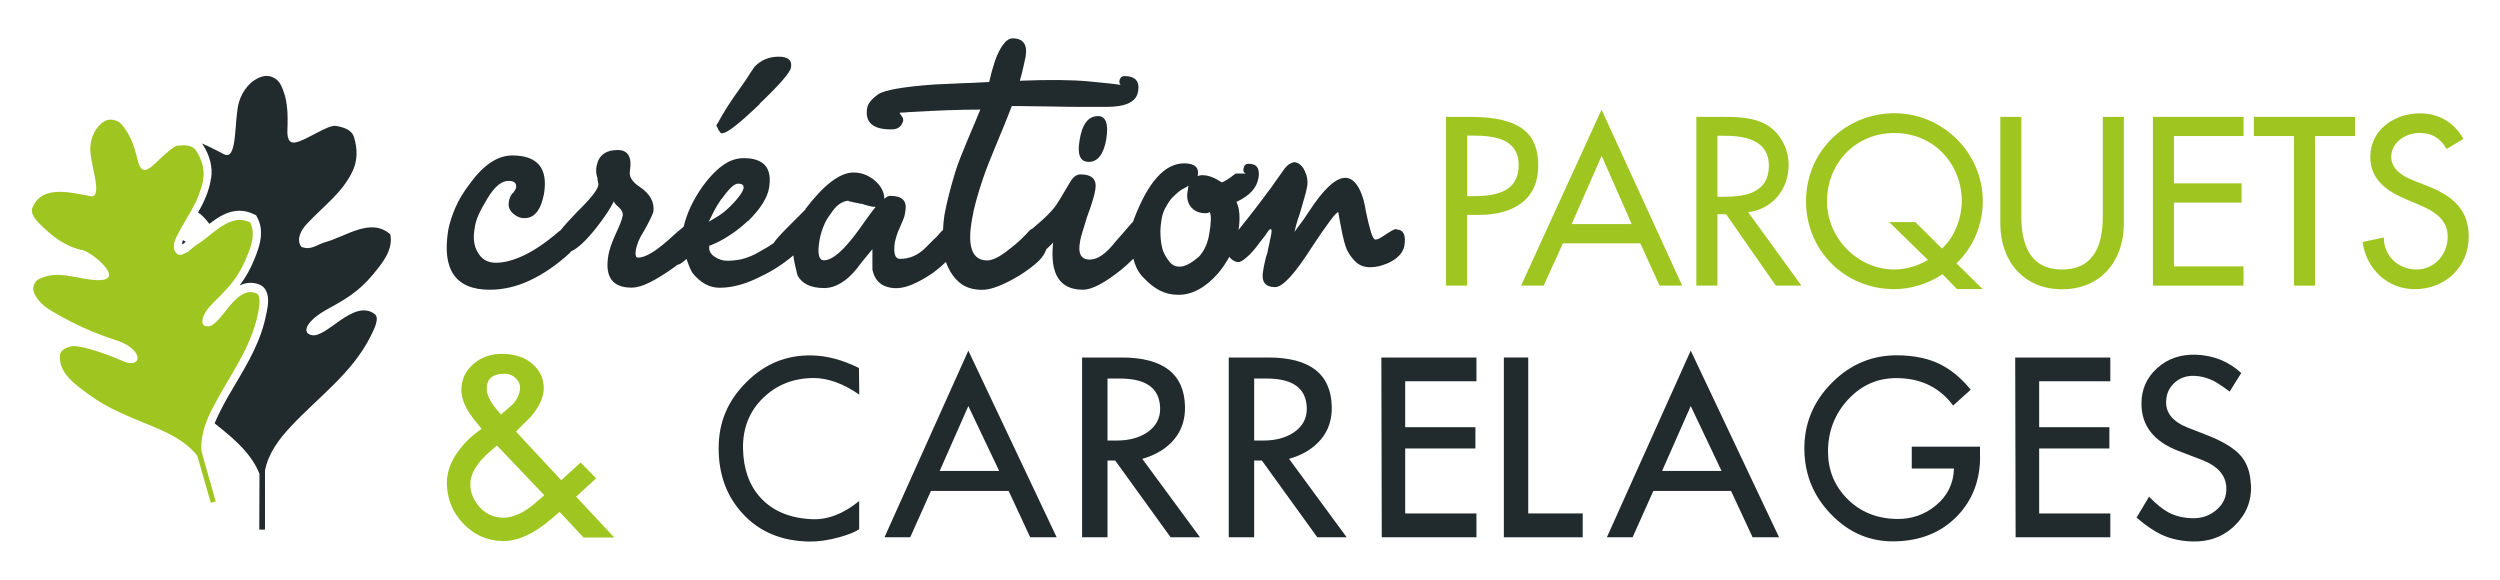 <?xml version="1.0" encoding="UTF-8"?>
<svg id="Calque_3" data-name="Calque 3" xmlns="http://www.w3.org/2000/svg" viewBox="0 0 240 55.67">
  <defs>
    <style>
      .cls-1 {
        fill: #141f33;
      }

      .cls-1, .cls-2, .cls-3 {
        stroke-width: 0px;
      }

      .cls-2 {
        fill: #212a2c;
      }

      .cls-3 {
        fill: #9fc521;
      }
    </style>
  </defs>
  <g>
    <path class="cls-1" d="m17.84,23.21c-.1-.05-.18-.1-.28-.15-.05.15-.08.29-.08.42.1-.05.19-.15.36-.28Z"/>
    <path class="cls-2" d="m20.26,17.11c-.18,1.23-.68,2.3-1.25,3.31.02,0,.03.02.05.02.26.13.66.55,1.04,1.05.84-.65,1.77-1.26,2.89-1.26.45,0,.91.11,1.35.32l.24.11.13.24c.63,1.23.29,2.48-.11,3.53-.5,1.31-.99,2.17-1.6,2.98.32-.16.66-.26,1.05-.26.28,0,.55.05.81.15.32.11.86.47.88,1.51,0,.44-.08.89-.15,1.23l-.02.05c-.47,2.56-1.75,4.72-2.98,6.79-.49.83-1.01,1.7-1.44,2.58-.18.36-.37.76-.55,1.18.15.11.31.24.45.36,1.57,1.26,3.11,2.61,3.86,4.49l-.02,5.35h.55s0-5.67,0-5.67c.31-1.64,1.35-3.03,2.5-4.25,2.69-2.87,5.88-5.11,7.65-8.66.32-.65.89-1.73.37-2.12-2.03-1.49-4.62,2.37-6.05,2.03-1.04-.24-.42-1.44,1.56-2.51,2.29-1.25,3.34-1.98,4.93-4.05.7-.91,1.3-1.93,1.07-3.11-1.88-1.67-4.25.21-6.26.75-.76.21-1.36.83-2.29.44-.52-.75.02-1.65.53-2.19,1.57-1.69,3.47-3.03,4.43-5.14.45-.99.44-2.11.11-3.18-.23-.75-1.02-.96-1.72-1.09-.83-.15-2.93,1.46-3.97,1.59-.68.1-.73-.7-.71-1.2.06-1.49.05-3.02-.65-4.36-.32-.62-1.05-.96-1.69-.79-1.15.29-1.98,1.36-2.3,2.45-.5,1.59-.1,5.71-1.44,5.03-.63-.32-1.36-.71-2.12-1.04.02.02.03.05.05.06.71,1.09.99,2.22.83,3.29Z"/>
    <path class="cls-3" d="m3.77,21.44c1.15,1.2,2.5,2.24,4.17,2.58.88.18,4.15,2.87,1.54,2.87h-.26c-1.25-.06-2.48-.5-3.71-.5-.58,0-1.15.1-1.73.37-.53.26-.75.94-.45,1.49.39.75.96,1.2,1.65,1.62,1.98,1.17,3.92,2.07,6.1,2.77,2.35.73,2.58,2.22,1.52,2.22-.21,0-.49-.06-.79-.19-1.28-.58-3.7-1.44-4.72-1.44-.1,0-.18,0-.24.02-.53.11-1.05.36-1.1.88-.11,1.73,1.52,2.82,2.8,3.76,1.88,1.38,3.89,2.12,6.05,3.02,1.64.68,3.26,1.46,4.34,2.85l1.3,4.51.47-.13-1.36-4.78c-.11-1.07.16-2.14.58-3.16.15-.36.31-.7.49-1.04,1.57-3.06,3.71-5.74,4.36-9.14.11-.62.32-1.69-.21-1.88-.18-.06-.36-.1-.53-.1-.05,0-.1,0-.16.02h-.05s-.06.02-.1.02c-.02,0-.03.02-.06.02s-.06.02-.1.03c-.02,0-.03.02-.06.02-.03.02-.06.02-.08.03s-.03.02-.06.03c-.03.02-.06.03-.08.05-.02.02-.03.02-.05.03-.03.02-.06.03-.08.05-.02.02-.03.02-.05.03-.03.02-.06.03-.1.06-.02.02-.03.02-.05.03-.03.02-.06.05-.1.08-.02.02-.03.02-.03.03-.03.03-.06.06-.11.1,0,0-.02.02-.03.02-.92.83-1.69,2.24-2.43,2.58-.1.05-.19.06-.29.06h-.05c-.21,0-.34-.06-.42-.18-.06-.08-.08-.19-.08-.34,0-.05.02-.1.02-.15h0s.03-.11.05-.18h0c.02-.06.05-.13.08-.19v-.02c.03-.06.06-.13.1-.19,0-.02.02-.02.02-.03.03-.06.06-.13.11-.18.02-.02.02-.03.03-.05.03-.06.08-.11.13-.18.02-.02.03-.03.05-.06.05-.06.1-.11.15-.18.02-.02.03-.05.06-.06.05-.06.11-.13.16-.18l.06-.06c.08-.08.16-.18.26-.26,1.62-1.6,2.33-2.46,3.16-4.6.36-.92.63-1.93.15-2.89-.34-.16-.68-.24-1.01-.24h-.15s-.03,0-.05,0c-.03,0-.06,0-.1.02-.02,0-.03,0-.06.02-.03,0-.06.02-.1.02-.02,0-.03.02-.06.02s-.06.02-.1.02c-.02,0-.03.02-.06.02-.03.02-.06.02-.1.03-.02,0-.03.02-.05.02-.03.02-.06.03-.1.03-.02,0-.03.02-.03.02-.1.03-.19.08-.29.13-.02,0-.03.02-.03.02-.03.02-.06.03-.1.05-.02.02-.03.02-.05.03-.03.02-.06.03-.1.06-.02.02-.03.02-.05.03-.03.02-.06.05-.1.06-.02.02-.03.02-.05.03-.03.02-.06.05-.11.06-.02,0-.02.02-.03.02-.05.03-.08.06-.13.1h0c-.15.1-.29.21-.44.32h0c-.57.44-1.12.92-1.67,1.26-.06.03-.11.08-.18.11l-.05.05-.02.02h0c-.18.13-.34.29-.5.42h0s-.05.05-.08.06h-.02s-.06.05-.1.06h0s-.06.03-.1.06h-.02s-.06.03-.1.05c-.02,0-.02.02-.03.02-.02.02-.05.02-.06.03-.02,0-.03.02-.03.02-.02,0-.05.02-.06.02s-.03,0-.05.02c-.03,0-.05.02-.08.02h-.03s-.08,0-.13,0c-.06,0-.11,0-.18-.02l-.1-.1-.03-.03s-.03-.05-.05-.06c-.02-.02-.02-.03-.03-.03-.02-.02-.03-.05-.05-.06,0-.02-.02-.03-.02-.03-.02-.03-.02-.05-.03-.08,0-.02-.02-.02-.02-.03-.02-.03-.03-.08-.03-.11v-.03s-.02-.06-.02-.08v-.05s0-.05,0-.08v-.05s0-.05,0-.06v-.05s0-.05,0-.06c0-.03,0-.05.02-.08,0-.03.02-.06.02-.08s.02-.05.02-.06,0-.03.02-.05c0-.03.02-.05.02-.06s.02-.03.02-.05c0-.03.02-.05.02-.08t.02-.03s.02-.05.03-.08c.05-.11.1-.23.15-.32.42-.81.91-1.59,1.35-2.38h0c.06-.11.11-.23.18-.34.02-.02.02-.03.03-.06.05-.1.1-.19.15-.28.02-.03.03-.06.05-.1.05-.08.08-.16.11-.26.02-.03.03-.08.05-.11.03-.08.06-.16.1-.24.02-.05.03-.08.05-.13.03-.08.06-.16.08-.24.02-.05.03-.08.05-.13.03-.08.05-.16.08-.24.02-.05.03-.1.05-.13.02-.08.05-.18.06-.26.02-.03.02-.08.03-.11.03-.13.05-.26.06-.39.15-.94-.15-1.88-.68-2.69-.28-.42-.73-.52-1.22-.52-.18,0-.34.02-.5.03-.03,0-.06.02-.1.02h-.03s-.05.02-.08.03h-.02s-.06.03-.1.05c-.02,0-.02.02-.03.02-.03.02-.05.03-.08.05-.02,0-.02.02-.03.02-.03.02-.06.05-.11.08l-.02.02s-.06.05-.1.06c-.02.02-.03.02-.03.03-.03.03-.06.05-.1.08-.02,0-.02.02-.03.02-.03.03-.08.06-.11.1l-.05.05s-.05.05-.08.06l-.05.05s-.06.06-.11.1c-.03.02-.05.05-.08.06-.02.02-.03.03-.05.03-.26.24-.52.5-.76.73-.11.1-.23.19-.32.29h0s-.03.02-.05.03c-.03.03-.06.05-.1.08-.08.06-.16.11-.24.16-.02,0-.02.02-.03.02-.03.02-.06.03-.1.05-.08.03-.15.05-.23.05-.39,0-.58-.53-.66-.89-.31-1.28-.7-2.56-1.6-3.52-.26-.28-.63-.42-.99-.42-.23,0-.44.05-.62.16-.89.53-1.33,1.62-1.36,2.61-.03,1.41,1.22,4.59.13,4.59-.03,0-.08,0-.13-.02-.88-.16-1.93-.41-2.92-.41-1.17,0-2.2.36-2.66,1.6-.15.5.34,1.09.75,1.51Z"/>
  </g>
  <path class="cls-3" d="m140.84,27.42h-2.02V11.22h2.32c4.99,0,6.53,1.72,6.53,4.68,0,3.42-2.6,4.73-5.67,4.73h-1.16v6.79Zm0-8.59h.65c2.06,0,4.3-.39,4.3-2.97s-2.41-2.84-4.4-2.84h-.54v5.8Z"/>
  <path class="cls-3" d="m150.04,23.36l-1.85,4.06h-2.17l7.73-16.89,7.74,16.89h-2.17l-1.85-4.06h-7.44Zm3.72-8.4l-2.88,6.55h5.76l-2.88-6.55Z"/>
  <path class="cls-3" d="m172.93,27.42h-2.45l-4.77-6.85h-.84v6.85h-2.02V11.22h2.45c1.44,0,2.99.02,4.28.75,1.35.8,2.13,2.32,2.13,3.87,0,2.32-1.55,4.25-3.89,4.53l5.12,7.05Zm-8.06-8.53h.64c2.06,0,4.3-.39,4.3-2.96s-2.4-2.9-4.4-2.9h-.54v5.87Z"/>
  <path class="cls-3" d="m187.88,27.76l-1.4-1.44c-1.33.92-3.07,1.44-4.62,1.44-4.68,0-8.48-3.63-8.48-8.45s3.84-8.44,8.48-8.44,8.49,3.8,8.49,8.44c0,2.3-.95,4.47-2.53,5.97l2.51,2.47h-2.45Zm-1.44-3.91c1.24-1.12,1.89-2.99,1.89-4.53,0-3.57-2.66-6.55-6.47-6.55s-6.47,2.99-6.47,6.55,2.97,6.55,6.47,6.55c.99,0,2.24-.3,3.22-.92l-3.72-3.63h2.51l2.56,2.54Z"/>
  <path class="cls-3" d="m194.05,11.22v9.56c0,2.64.79,5.09,3.91,5.09s3.91-2.45,3.91-5.09v-9.56h2.02v10.25c0,3.57-2.21,6.3-5.93,6.3s-5.93-2.73-5.93-6.3v-10.25h2.02Z"/>
  <polygon class="cls-3" points="206.68 11.22 215.38 11.22 215.38 13.06 208.7 13.06 208.7 17.6 215.19 17.6 215.19 19.45 208.7 19.45 208.7 25.57 215.38 25.57 215.38 27.42 206.68 27.42 206.68 11.22"/>
  <polygon class="cls-3" points="222.24 27.42 220.22 27.42 220.22 13.06 216.37 13.06 216.37 11.22 226.08 11.22 226.08 13.06 222.24 13.06 222.24 27.42"/>
  <path class="cls-3" d="m234.87,14.29c-.6-1.01-1.38-1.53-2.6-1.53-1.29,0-2.71.88-2.71,2.3,0,1.27,1.25,1.93,2.26,2.32l1.16.45c2.3.9,4.02,2.17,4.02,4.88,0,2.94-2.28,5.05-5.18,5.05-2.62,0-4.66-1.93-5.01-4.53l2.04-.43c-.02,1.78,1.4,3.07,3.14,3.07s2.99-1.46,2.99-3.16-1.4-2.49-2.79-3.07l-1.12-.47c-1.85-.79-3.52-1.85-3.52-4.1,0-2.62,2.32-4.19,4.77-4.19,1.8,0,3.29.88,4.17,2.45l-1.61.97Z"/>
  <path class="cls-3" d="m58.98,51.6h-2.96l-2.3-2.46-.81.69c-1.69,1.45-3.25,2.15-4.7,2.11-1.47-.04-2.71-.6-3.74-1.68-1.03-1.08-1.55-2.37-1.57-3.87-.01-1.07.38-2.13,1.17-3.18.6-.79,1.32-1.47,2.17-2.04-.59-.7-.96-1.18-1.13-1.43-.56-.86-.83-1.64-.82-2.34.02-1.01.42-1.84,1.21-2.5.79-.66,1.74-.96,2.86-.93,1.14.04,2.06.36,2.76.97.7.61,1.06,1.36,1.08,2.27.02.88-.41,1.82-1.27,2.83-.47.46-.94.92-1.4,1.39l4.35,4.67,1.86-1.7,1.49,1.52-1.92,1.76,3.66,3.92Zm-6.72-4.05l-4.55-4.78-.72.62c-.93.8-1.52,1.61-1.75,2.44-.06.22-.09.45-.09.68,0,.68.24,1.33.71,1.95.64.83,1.46,1.24,2.49,1.24.24,0,.47-.03.69-.09.77-.19,1.54-.62,2.31-1.29l.91-.78Zm-2.33-10.35c0-.29-.12-.57-.37-.84-.32-.33-.71-.49-1.17-.48-1.15.02-1.7.53-1.66,1.52.03.66.49,1.45,1.37,2.39.38-.32.75-.64,1.11-.97.46-.49.7-1.03.72-1.62Z"/>
  <path class="cls-2" d="m82.5,37.89c-1.56-1.08-3.04-1.61-4.44-1.6-1.9.02-3.49.65-4.78,1.89-1.34,1.3-1.99,2.93-1.95,4.9.04,1.93.59,3.49,1.66,4.68,1.17,1.28,2.8,1.98,4.91,2.08,1.53.08,3.06-.5,4.58-1.74v2.7c-.34.25-.97.51-1.89.77-1.05.29-2.01.43-2.88.42-2.67-.04-4.81-.93-6.42-2.69-1.53-1.66-2.3-3.74-2.3-6.26s.88-4.57,2.65-6.34c1.76-1.77,3.86-2.63,6.3-2.58,1.45.03,2.96.43,4.52,1.21l.03,2.54Z"/>
  <path class="cls-2" d="m101.44,51.58h-2.54l-2.07-4.45h-7.46l-1.99,4.45h-2.47l8.05-17.92,8.48,17.92Zm-5.52-6.37l-2.96-6.23-2.75,6.23h5.71Z"/>
  <path class="cls-2" d="m115.2,51.58h-2.82l-5.32-7.37h-.74v7.37h-2.44v-17.26h3.8c3.98,0,6.01,1.57,6.08,4.7.03,1.24-.32,2.3-1.04,3.16-.72.86-1.74,1.49-3.06,1.87l5.54,7.53Zm-3.83-12.46c-.07-1.86-1.35-2.78-3.85-2.78h-1.2v5.95h.91c1.13,0,2.09-.25,2.87-.76.88-.59,1.31-1.39,1.27-2.41Z"/>
  <path class="cls-2" d="m129.28,51.58h-2.82l-5.32-7.37h-.74v7.37h-2.44v-17.26h3.8c3.98,0,6.01,1.57,6.09,4.7.03,1.24-.32,2.3-1.04,3.16-.72.86-1.74,1.49-3.06,1.87l5.53,7.53Zm-3.83-12.46c-.07-1.86-1.35-2.78-3.85-2.78h-1.2v5.95h.91c1.13,0,2.09-.25,2.87-.76.88-.59,1.31-1.39,1.27-2.41Z"/>
  <path class="cls-2" d="m141.74,51.58h-9.09l-.04-17.26h9.13v2.28h-6.84v4.41h6.74v2.04h-6.74v6.24h6.84v2.28Z"/>
  <path class="cls-2" d="m151.94,51.58h-7.57v-17.26h2.34v14.97h5.23v2.28Z"/>
  <path class="cls-2" d="m170.79,51.58h-2.54l-2.07-4.45h-7.46l-1.99,4.45h-2.47l8.05-17.92,8.48,17.92Zm-5.52-6.37l-2.96-6.23-2.75,6.23h5.71Z"/>
  <path class="cls-2" d="m190.09,43.83c0,2.28-.73,4.19-2.2,5.71-1.52,1.57-3.51,2.38-5.97,2.43-2.35.05-4.38-.8-6.08-2.54-1.7-1.72-2.57-3.78-2.62-6.19-.05-2.5.83-4.67,2.63-6.48,1.8-1.82,3.95-2.7,6.45-2.65,1.49.03,2.79.3,3.87.82,1.09.52,2.09,1.34,3.02,2.48l-1.69,1.52c-1.27-1.71-3.03-2.58-5.26-2.63-1.91-.05-3.52.64-4.84,2.07-1.27,1.39-1.91,3.05-1.91,4.97,0,1.78.61,3.29,1.84,4.54,1.23,1.24,2.79,1.89,4.69,1.94,1.46.04,2.75-.4,3.85-1.32,1.1-.92,1.67-2.09,1.71-3.52h-4.05v-2.1h6.55v.97Z"/>
  <path class="cls-2" d="m202.59,51.58h-9.09l-.04-17.26h9.13v2.28h-6.83v4.41h6.74v2.04h-6.74v6.24h6.83v2.28Z"/>
  <path class="cls-2" d="m216.1,46.54c.07,1.53-.46,2.84-1.57,3.92-1.11,1.08-2.49,1.58-4.13,1.52-1.07-.04-2.02-.25-2.86-.64-.74-.34-1.55-.89-2.43-1.65l1.2-2.01c.67.7,1.3,1.21,1.88,1.52.67.35,1.43.53,2.28.55.91.02,1.69-.25,2.33-.82.65-.56.96-1.26.93-2.1-.04-1.21-.84-2.11-2.4-2.7l-2.2-.84c-2.37-.91-3.55-2.42-3.55-4.55,0-1.36.5-2.49,1.51-3.4,1.01-.91,2.24-1.33,3.71-1.29,1.7.06,3.15.65,4.36,1.76l-1.11,1.78c-.63-.47-1.14-.8-1.5-1-.63-.32-1.26-.49-1.91-.51-.75-.02-1.38.2-1.89.67-.51.47-.78,1.06-.8,1.77-.05,1.13.65,1.97,2.09,2.54l1.85.72c1.53.6,2.61,1.26,3.24,1.99.59.69.91,1.61.95,2.75Z"/>
  <path class="cls-2" d="m68.86,12.21l.12.28c.05.08.11.16.18.24.07.08.16.09.26.04.46-.05,1.64-.99,3.54-2.81h-.04c1.93-1.84,2.93-3,3.01-3.46.14-.7-.26-1.06-1.18-1.06s-1.72.33-2.32.98c-.06.08-.16.23-.31.45-.15.22-.33.5-.55.85-.14.19-.29.41-.47.67-.18.26-.37.54-.59.83-.52.76-.9,1.36-1.16,1.81-.26.45-.41.73-.47.83-.06.06-.09.12-.1.18-.01.07,0,.11.06.14Z"/>
  <path class="cls-2" d="m105.39,11.15c-.92,0-1.51.77-1.75,2.32-.24,1.38.05,2.07.89,2.07s1.42-.72,1.67-2.16c.24-1.49-.03-2.24-.81-2.24Z"/>
  <path class="cls-2" d="m134.07,21.98c-.11,0-.26.06-.45.16-.19.11-.45.27-.77.49-.35.24-.62.37-.81.37-.14,0-.28-.24-.43-.73-.15-.49-.31-1.13-.47-1.91-.16-1.06-.42-1.87-.77-2.44-.35-.57-.76-.85-1.22-.85-.92,0-2.09,1.08-3.5,3.25-.3.46-.56.84-.79,1.14-.23.3-.43.57-.59.81.05-.24.11-.49.18-.75.07-.26.17-.56.3-.91.16-.57.31-1.09.45-1.55.14-.46.23-.85.29-1.18.08-.49,0-.98-.24-1.49-.24-.5-.58-.78-1.02-.83-.22.06-.39.14-.53.24-.14.11-.23.2-.28.29v-.04c-.33.46-.62.88-.9,1.26-.27.38-.49.69-.65.93l.04-.08c-.78,1.07-1.78,2.38-3.01,3.91.17-1.13.11-2.03-.2-2.69.65-.3,1.14-.64,1.48-1.02.34-.38.55-.8.63-1.26.16-.92-.15-1.38-.94-1.38-.27,0-.43.14-.49.43-.06.28.03.45.24.51h-.9c-.08,0-.14.02-.16.04-.27.22-.51.39-.73.53-.22.13-.39.23-.53.28-.7-.46-1.31-.69-1.83-.69-.14,0-.23,0-.29.02-.05.01-.12.03-.2.06.16-.81-.27-1.22-1.3-1.22-1.87,0-3.48,1.8-4.84,5.41-.02.07-.05.14-.07.2-.09.08-.19.18-.29.31-.31.36-.78.91-1.43,1.64-.87,1.12-1.68,1.68-2.44,1.68-.84,0-1.15-.59-.92-1.76.03-.22.11-.53.23-.92.13-.39.27-.87.44-1.43.22-.59.4-1.09.52-1.51.13-.42.22-.78.27-1.09.17-.98-.31-1.47-1.43-1.47-.36,0-.69.24-.97.71-.45.76-.78,1.31-.99,1.66-.21.35-.33.54-.36.57-.22.31-.5.63-.84.97-.34.33-.67.64-1.01.92-.16.13-.32.26-.46.39-.08.03-.15.07-.21.12-.13.15-.26.28-.39.42-.15.14-.29.28-.4.4-.41.4-.84.76-1.28,1.09-.49.38-.89.65-1.22.79-.32.15-.6.22-.81.22-1.46,0-1.95-1.33-1.46-3.99.16-1,.52-2.33,1.08-3.97.55-1.64,1.94-4.74,2.73-6.86.62,0,1.28,0,1.97.02.69.01,1.24.02,1.65.02,1.22.03,2.28.04,3.17.04h2.32c1.84,0,2.85-.49,3.01-1.46.19-1-.26-1.5-1.34-1.5-.19,0-.32.11-.41.32-.08.22-.05.39.08.53-.46-.08-1.49-.19-3.09-.34-1.6-.15-3.8-.17-6.59-.06.16-.54.28-1.01.36-1.4.08-.39.15-.7.2-.92.19-1.16-.23-1.75-1.26-1.75-.38,0-.77.33-1.16,1-.39.66-.75,1.73-1.08,3.19-.95.05-1.82.1-2.62.12-.8.03-1.69.07-2.66.12-2.98.22-4.77.53-5.37.94-.62.44-.98.87-1.06,1.3-.24,1.38.52,2.07,2.28,2.07.38,0,.66-.08.83-.24.18-.16.29-.37.35-.61,0-.05,0-.11-.02-.18-.01-.07-.03-.12-.06-.14l-.28-.41c.05-.03.16-.04.32-.04s.35-.01.57-.04c1.38-.08,2.63-.14,3.74-.18,1.11-.04,2.16-.06,3.13-.06-.65,1.63-1.93,4.44-2.4,5.98-.47,1.55-.82,2.91-1.04,4.11-.08.5-.12.98-.14,1.46-.13.12-.26.24-.36.37-.15.19-.3.35-.47.49-.14.14-.28.28-.43.43-.15.15-.29.29-.43.43-.71.71-1.52,1.06-2.44,1.06-.49,0-.65-.54-.49-1.63.03-.14.08-.33.16-.59.08-.26.19-.53.33-.83.11-.27.21-.51.3-.71.1-.2.17-.49.22-.87.16-.95-.32-1.42-1.46-1.42-.16,0-.35.09-.57.28,0-.33-.08-.64-.24-.94-.16-.3-.39-.57-.67-.81-.28-.24-.6-.43-.95-.57-.35-.14-.72-.2-1.1-.2-1.3,0-2.85,1.18-4.64,3.54l.08-.04-1.67,1.67c-.76.76-1.24,1.3-1.44,1.61-.24.17-.49.33-.73.47-.34.19-.67.38-1,.57-.49.24-.95.41-1.38.51-.43.09-.88.14-1.34.14-.43,0-.85-.13-1.24-.41-.4-.27-.55-.62-.47-1.06-.03.05.19-.03.65-.24.46-.22.96-.5,1.48-.86.53-.35,1.05-.77,1.57-1.26v.04c.62-.62,1.1-1.19,1.42-1.71.32-.51.53-1.02.61-1.5.32-1.9-.49-2.85-2.44-2.85-.68,0-1.34.22-1.97.67-.64.45-1.27,1.09-1.89,1.93-.49.68-.9,1.36-1.22,2.05-.32.68-.54,1.32-.68,1.93-.4.32-.89.74-1.45,1.26-1.28,1.14-2.25,1.71-2.93,1.71-.22,0-.29-.27-.2-.81.05-.24.14-.5.24-.77.11-.27.29-.6.53-.98.49-.87.79-1.48.9-1.83.13-.92-.3-1.72-1.3-2.4-.76-.49-1.07-1.02-.94-1.59.19-1.3-.2-1.95-1.18-1.95-1.16,0-1.84.52-2.03,1.55-.03.14-.04.3-.04.49s.04.39.12.61c0,.14.02.28.06.43.04.15.05.25.02.3-.05.43-.73,1.29-2.03,2.56-.72.75-1.26,1.35-1.62,1.8-.04.02-.09.05-.12.07-1.19,1.03-2.3,1.79-3.32,2.28-1.02.49-1.93.73-2.74.73s-1.37-.34-1.75-1.02c-.35-.6-.45-1.34-.29-2.24.05-.46.19-.93.41-1.4.22-.48.49-.97.81-1.49.68-1.14,1.36-1.71,2.03-1.71.57,0,.81.23.73.69l-.08.16c-.03.05-.06.11-.1.16-.04.06-.07.11-.1.16v-.04c-.14.14-.24.3-.31.49-.07.19-.1.33-.1.41-.08.41.05.77.38,1.08.34.31.71.47,1.12.47.95,0,1.57-.77,1.87-2.32.41-2.47-.61-3.7-3.05-3.7-1.41,0-2.78.92-4.11,2.77-.6.79-1.05,1.55-1.36,2.28-.31.73-.54,1.44-.67,2.11-.62,3.82.71,5.73,3.99,5.73,1.3,0,2.59-.3,3.88-.91,1.29-.61,2.56-1.48,3.8-2.62.03-.04.07-.1.1-.14.67-.3,1.49-1.06,2.46-2.3.79-1,1.34-1.84,1.67-2.52.03.08.07.16.12.22.05.07.11.13.16.18.44.35.62.68.57.98-.03.16-.1.39-.2.67-.11.28-.27.66-.49,1.12-.38.84-.61,1.52-.69,2.03-.35,2.06.39,3.09,2.24,3.09.49,0,1.07-.17,1.75-.51.68-.34,1.45-.82,2.32-1.44.12-.09.22-.17.33-.25.04-.01.09-.02.13-.03.16-.05.41-.23.73-.53.16.46.29.79.39,1,.09.2.17.33.22.39.76.92,1.61,1.38,2.56,1.38,1.22,0,2.52-.35,3.91-1.06,1.18-.55,2.23-1.24,3.18-2.05.05.42.12.79.2,1.09.08.31.15.59.2.83.43.81,1.29,1.22,2.56,1.22.54,0,1.08-.16,1.62-.49.54-.32,1.06-.8,1.55-1.42.22-.3.45-.6.71-.91.26-.31.51-.62.75-.91v1.95c.24,1.19,1.02,1.79,2.32,1.79.46,0,.99-.13,1.59-.39.6-.26,1.23-.62,1.91-1.08.48-.36.89-.71,1.24-1.05,0,.03.01.05.02.08.32.84.77,1.49,1.32,1.93.55.45,1.27.67,2.14.67s2.03-.46,3.58-1.38c.81-.52,1.44-.99,1.87-1.42.35-.35.58-.72.7-1.09.14-.14.27-.26.39-.37.13-.11.22-.21.27-.29-.33,3.03.62,4.54,2.86,4.54.87,0,2.11-.66,3.74-1.97.42-.35.78-.69,1.1-1.01.07.28.17.56.3.86.19.41.45.76.77,1.06.46.49.96.87,1.48,1.14.53.27,1.12.41,1.77.41,1.33,0,2.61-.69,3.83-2.08.42-.51.77-1.03,1.06-1.57.02.03.04.06.06.08.26.28.54.43.83.43.16,0,.43-.16.79-.47.37-.31.77-.77,1.2-1.36.43-.54.7-.9.81-1.08.11-.18.2-.26.29-.26.11,0,.11.24,0,.73-.03.19-.08.42-.14.69-.07.27-.13.56-.18.85-.11.3-.2.61-.26.94-.07.33-.12.57-.14.73-.22,1.08.16,1.63,1.14,1.63.73,0,1.91-1.29,3.54-3.86,1.47-2.22,2.31-3.34,2.52-3.34l.2,1.1c.14.76.26,1.34.37,1.73.11.39.2.67.28.83.27.51.58.91.92,1.2.34.28.77.43,1.28.43.33,0,.66-.05,1.02-.14.35-.1.69-.23,1.02-.41.33-.18.6-.39.83-.65.23-.26.37-.55.43-.87.16-1.03-.09-1.55-.77-1.55Zm-65.54-1.69c.19-.37.43-.77.73-1.2v.04c.7-1,1.23-1.5,1.59-1.5.41,0,.58.15.53.45-.05.22-.21.5-.47.83-.26.34-.6.71-1.04,1.12-.32.3-.65.55-.98.75-.32.2-.61.37-.85.51.14-.3.3-.63.49-1Zm14.76.59c-.27.38-.57.8-.9,1.26-1.38,1.9-2.48,2.85-3.29,2.85-.52,0-.65-.68-.41-2.03.08-.41.2-.82.37-1.24.16-.42.39-.82.69-1.2.49-.79,1.06-1.2,1.71-1.26-.08.03.05.08.39.14.34.07.63.13.87.18l-.04-.04c.22.08.45.16.69.22.24.07.47.1.69.1-.24.3-.5.64-.77,1.02Zm32.79,1.59c-.05.38-.16.76-.32,1.14-.16.38-.38.72-.65,1.02-.27.24-.58.47-.92.67-.34.2-.66.3-.95.3-.38,0-.69-.14-.94-.43-.24-.29-.46-.64-.65-1.08-.14-.46-.22-.94-.24-1.45-.03-.5,0-.98.08-1.44.05-.44.17-.83.35-1.18.18-.35.39-.68.63-.98.22-.22.43-.41.63-.59.2-.17.46-.33.75-.47.08-.05.18-.11.28-.16-.05.08-.08.16-.08.24s-.01.18-.04.29c-.11.62,0,1.13.33,1.53.33.39.79.59,1.38.59.19,0,.32-.04.41-.12.16.27.15.98-.04,2.11Z"/>
</svg>